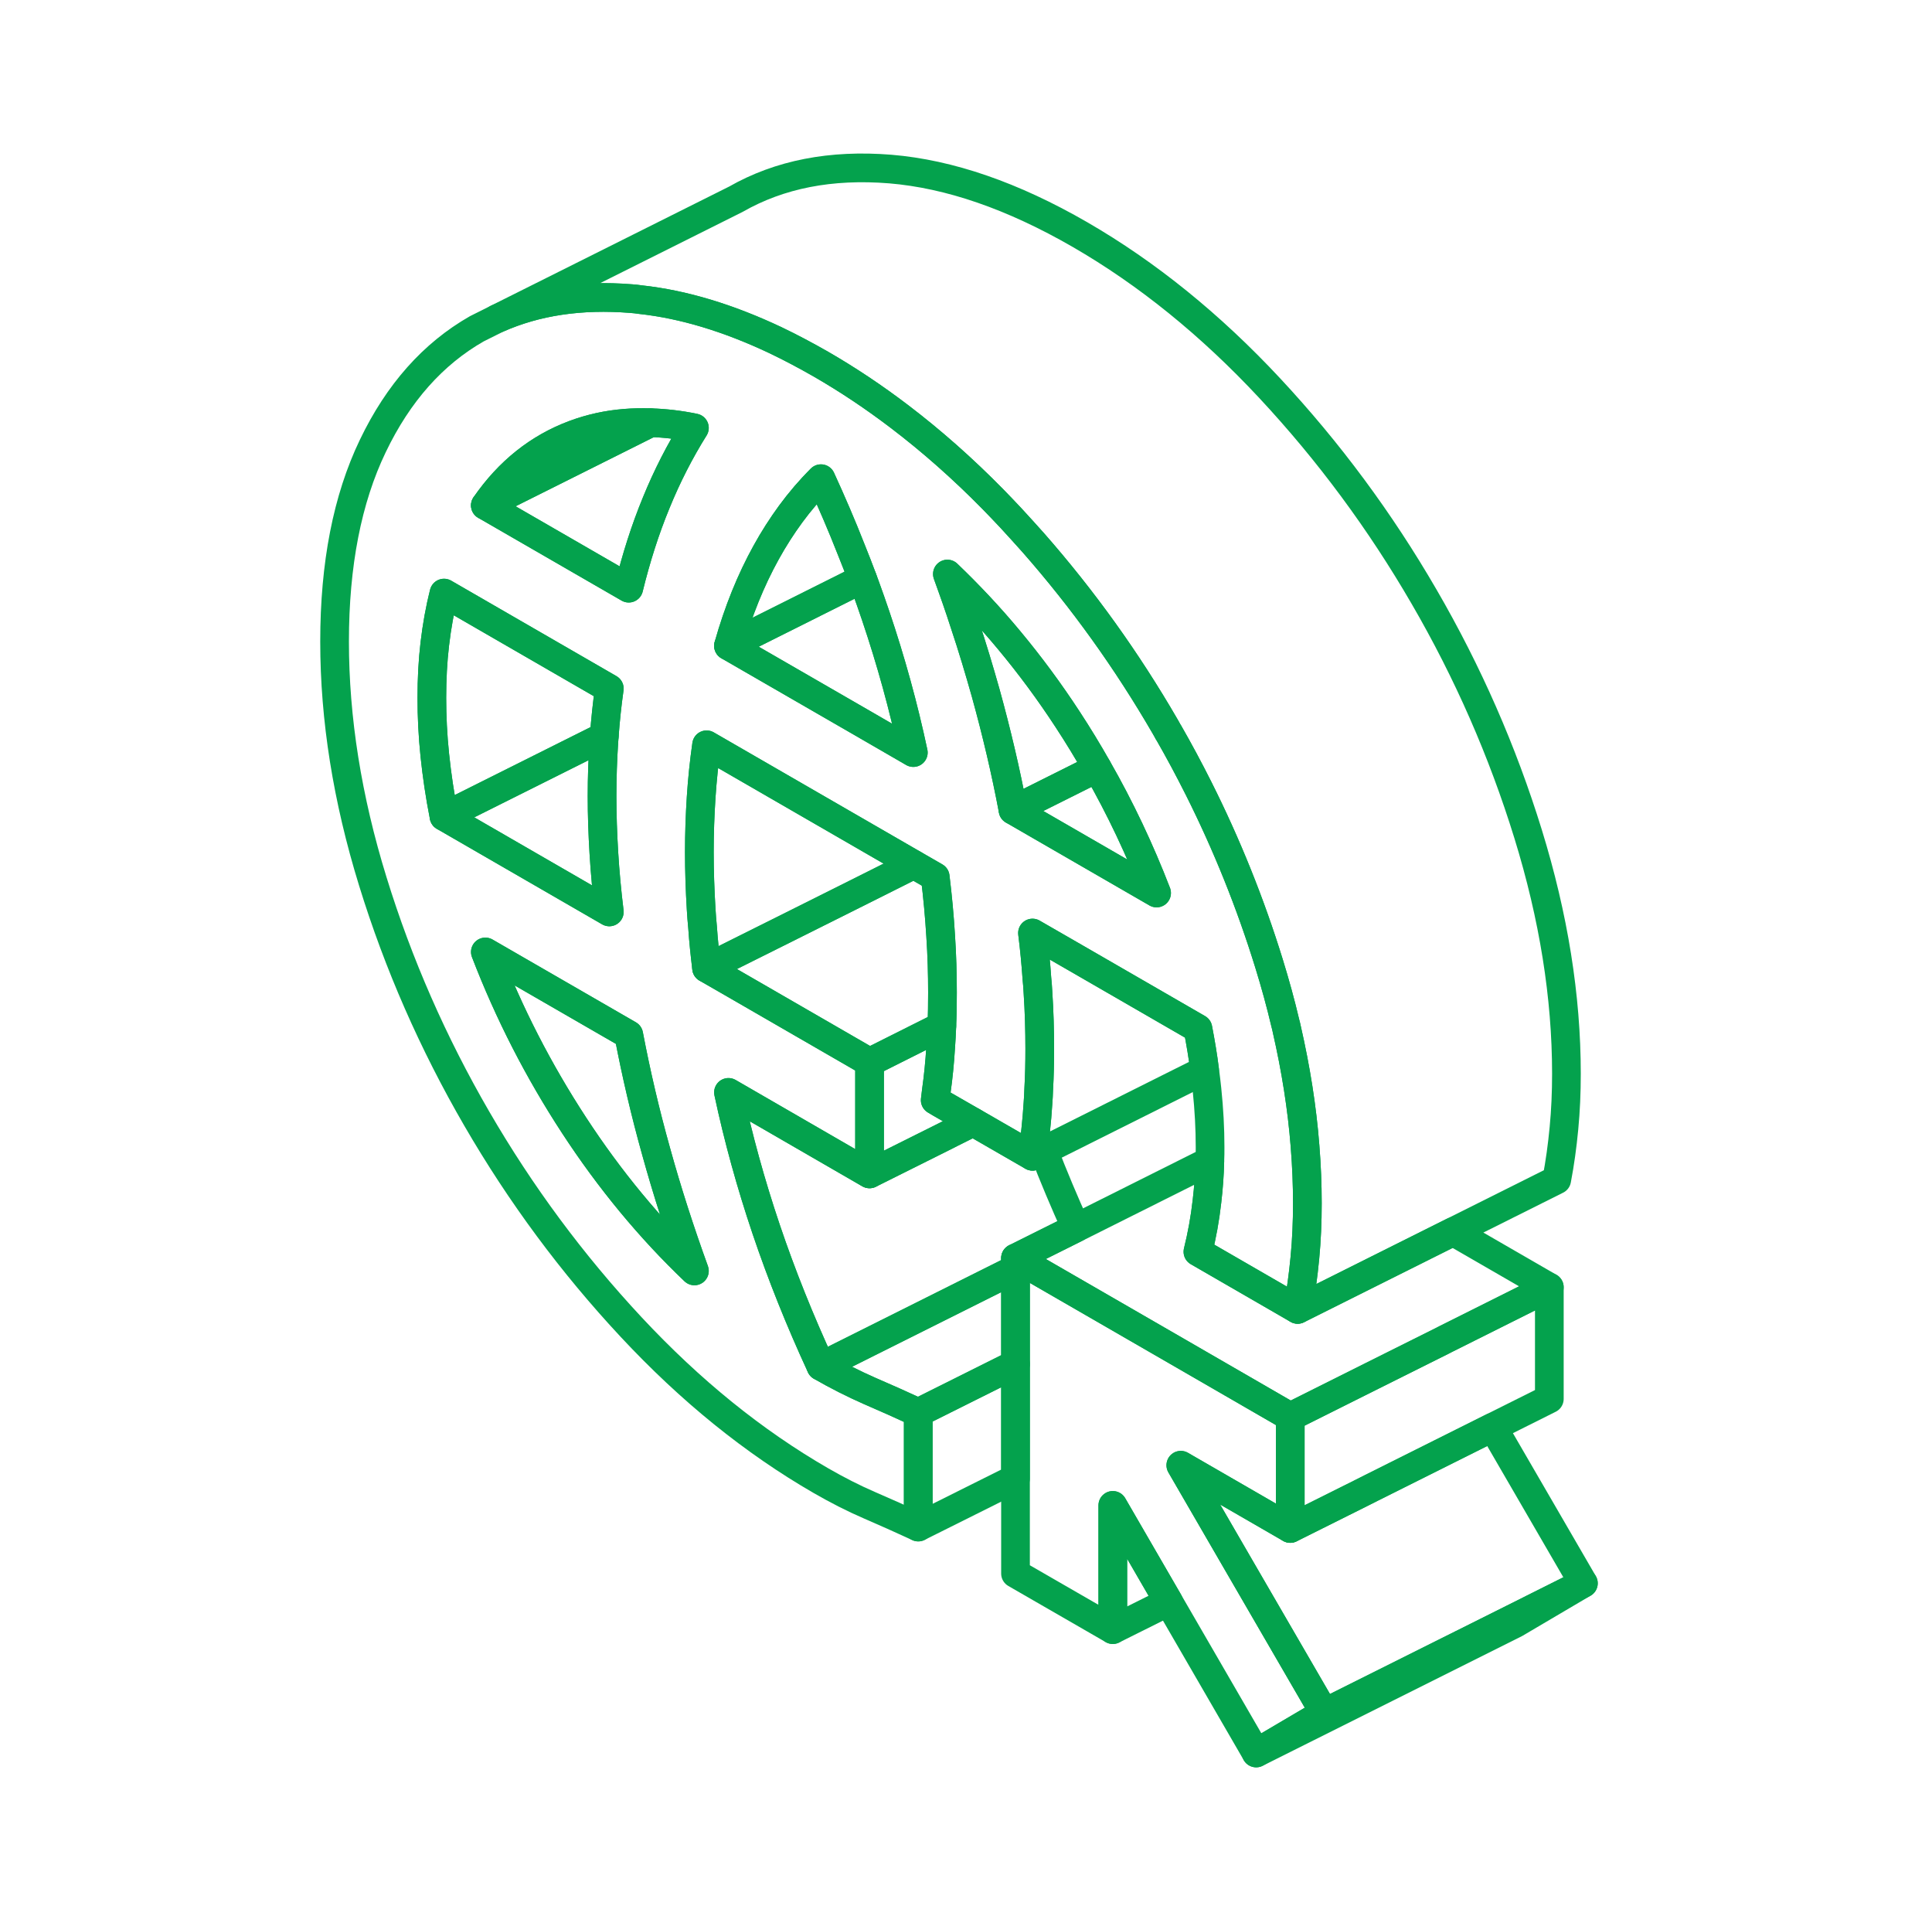 <svg width="101" height="100" viewBox="0 0 101 100" fill="none" xmlns="http://www.w3.org/2000/svg">
<path d="M68.224 59.908C68.068 57.904 67.743 55.865 67.269 53.793C67.249 53.685 67.222 53.583 67.195 53.482C66.951 52.446 66.666 51.41 66.341 50.36C65.366 47.205 64.134 44.144 62.651 41.191C62.157 40.209 61.635 39.234 61.087 38.279H61.08C61.026 38.171 60.965 38.07 60.904 37.961C58.913 34.528 56.617 31.325 54.017 28.366C53.624 27.926 53.231 27.492 52.832 27.059C52.52 26.727 52.209 26.402 51.898 26.084C50.327 24.486 48.701 23.05 47.029 21.777C45.695 20.761 44.327 19.847 42.918 19.035C42.112 18.574 41.32 18.154 40.541 17.782C38.077 16.617 35.727 15.906 33.485 15.662C33.323 15.635 33.16 15.622 32.998 15.608C30.364 15.398 28.027 15.743 25.982 16.658L24.926 17.186C22.637 18.493 20.822 20.531 19.488 23.314C18.154 26.09 17.491 29.497 17.491 33.533C17.491 37.569 18.154 41.747 19.488 46.067C20.822 50.394 22.637 54.525 24.926 58.473C27.215 62.42 29.903 66.05 32.998 69.368C36.093 72.686 39.397 75.361 42.918 77.393C43.765 77.88 44.611 78.314 45.458 78.679C46.304 79.045 47.157 79.424 48.004 79.817V73.838C47.157 73.445 46.304 73.066 45.458 72.7C44.611 72.327 43.765 71.901 42.918 71.413C41.815 69.023 40.86 66.639 40.054 64.256C39.248 61.865 38.591 59.482 38.083 57.098L45.37 61.31L45.458 61.357V55.52L38.293 51.383L36.939 50.604C36.851 49.886 36.776 49.175 36.729 48.471C36.695 48.153 36.675 47.834 36.654 47.516C36.594 46.507 36.56 45.518 36.56 44.543C36.56 43.568 36.594 42.62 36.654 41.679C36.715 40.744 36.81 39.83 36.939 38.93L47.774 45.187L48.891 45.83C49.02 46.873 49.114 47.902 49.175 48.911C49.243 49.92 49.27 50.915 49.27 51.884C49.27 52.473 49.263 53.055 49.236 53.631C49.223 54.003 49.202 54.376 49.175 54.748C49.128 55.527 49.053 56.292 48.945 57.051C48.931 57.2 48.911 57.355 48.891 57.504L49.141 57.653L50.875 58.649L53.976 60.436C54.044 59.976 54.098 59.515 54.146 59.048C54.193 58.601 54.234 58.148 54.261 57.687C54.281 57.437 54.295 57.186 54.301 56.935C54.342 56.238 54.356 55.534 54.356 54.823C54.356 53.847 54.328 52.859 54.261 51.85C54.247 51.613 54.234 51.383 54.207 51.146C54.153 50.36 54.078 49.568 53.976 48.769L56.292 50.103L59.001 51.667L62.624 53.759C62.766 54.498 62.888 55.222 62.976 55.933C63.023 56.279 63.064 56.617 63.098 56.949C63.206 57.985 63.26 58.987 63.26 59.962C63.26 60.199 63.26 60.443 63.247 60.68C63.233 61.398 63.179 62.095 63.098 62.786C62.996 63.7 62.834 64.581 62.624 65.427L66.633 67.743L67.838 68.44C68.007 67.56 68.129 66.666 68.217 65.739C68.305 64.818 68.346 63.87 68.346 62.895C68.346 61.919 68.305 60.91 68.224 59.908ZM23.213 42.674C22.996 41.577 22.84 40.514 22.732 39.478C22.624 38.449 22.576 37.44 22.576 36.471C22.576 35.503 22.624 34.555 22.732 33.648C22.84 32.733 22.996 31.853 23.213 31L31.853 35.991C31.738 36.803 31.65 37.636 31.589 38.483L31.569 38.747C31.508 39.681 31.474 40.636 31.474 41.611C31.474 42.586 31.508 43.575 31.569 44.584C31.63 45.593 31.725 46.615 31.853 47.665L23.213 42.674ZM30.012 58.818C28.149 55.967 26.599 52.947 25.373 49.758L32.869 54.084C33.255 56.109 33.729 58.148 34.305 60.199C34.874 62.258 35.544 64.337 36.302 66.429C33.973 64.208 31.874 61.669 30.012 58.818ZM34.305 26.28C33.729 27.675 33.255 29.165 32.869 30.743L31.156 29.754L25.373 26.416C26.599 24.641 28.149 23.409 30.012 22.712C30.445 22.549 30.885 22.42 31.346 22.319C32.192 22.136 33.079 22.061 34.014 22.095C34.752 22.116 35.517 22.204 36.302 22.366C35.544 23.578 34.874 24.885 34.305 26.28ZM45.112 37.812L38.083 33.756C38.591 31.955 39.248 30.329 40.054 28.874C40.447 28.163 40.873 27.499 41.334 26.869C41.821 26.206 42.349 25.589 42.918 25.021C43.48 26.246 44.008 27.472 44.489 28.698C44.699 29.212 44.896 29.727 45.092 30.248C45.139 30.37 45.18 30.492 45.227 30.614C45.417 31.135 45.6 31.657 45.776 32.178C46.582 34.562 47.239 36.946 47.746 39.336L45.112 37.812ZM52.961 42.343C52.581 40.325 52.101 38.286 51.532 36.228C51.193 35.029 50.834 33.824 50.428 32.612C50.15 31.745 49.846 30.878 49.527 30.005C50.658 31.088 51.742 32.239 52.764 33.472C53.841 34.765 54.864 36.146 55.818 37.609C56.36 38.435 56.875 39.282 57.362 40.142C58.561 42.234 59.59 44.415 60.464 46.676L52.961 42.343Z" stroke="#04A24D" stroke-width="1.5" stroke-linecap="round" stroke-linejoin="round"/>
<path d="M36.302 66.429C33.973 64.208 31.873 61.669 30.011 58.818C28.149 55.967 26.598 52.947 25.373 49.757L32.869 54.084C33.255 56.109 33.729 58.147 34.304 60.199C34.873 62.258 35.544 64.337 36.302 66.429Z" stroke="#04A24D" stroke-width="1.5" stroke-linecap="round" stroke-linejoin="round"/>
<path d="M47.746 39.336L45.112 37.812L38.083 33.756L45.092 30.248C45.139 30.37 45.18 30.492 45.227 30.614C45.417 31.136 45.599 31.657 45.776 32.178C46.581 34.562 47.238 36.946 47.746 39.336Z" stroke="#04A24D" stroke-width="1.5" stroke-linecap="round" stroke-linejoin="round"/>
<path d="M45.092 30.248L38.083 33.756C38.591 31.955 39.248 30.329 40.054 28.874C40.446 28.163 40.873 27.499 41.333 26.869C41.821 26.206 42.349 25.589 42.918 25.02C43.48 26.246 44.008 27.472 44.489 28.698C44.699 29.212 44.895 29.727 45.092 30.248Z" stroke="#04A24D" stroke-width="1.5" stroke-linecap="round" stroke-linejoin="round"/>
<path d="M60.463 46.676L52.96 42.343L57.362 40.142C58.561 42.234 59.59 44.415 60.463 46.676Z" stroke="#04A24D" stroke-width="1.5" stroke-linecap="round" stroke-linejoin="round"/>
<path d="M57.362 40.142L52.96 42.342C52.581 40.324 52.1 38.286 51.531 36.227C51.193 35.029 50.834 33.824 50.428 32.611C50.15 31.745 49.845 30.878 49.527 30.004C50.658 31.088 51.741 32.239 52.764 33.471C53.84 34.765 54.863 36.146 55.818 37.609C56.359 38.435 56.874 39.282 57.362 40.142Z" stroke="#04A24D" stroke-width="1.5" stroke-linecap="round" stroke-linejoin="round"/>
<path d="M56.251 64.181L53.089 65.759V66.328L51.423 67.16L42.918 71.413C41.814 69.023 40.859 66.639 40.054 64.255C39.248 61.865 38.591 59.481 38.083 57.098L45.369 61.31L45.457 61.357L49.514 59.332L49.696 59.238L50.875 58.648L53.976 60.436L54.558 60.145C55.073 61.486 55.642 62.833 56.251 64.181Z" stroke="#04A24D" stroke-width="1.5" stroke-linecap="round" stroke-linejoin="round"/>
<path d="M62.976 55.933L54.558 60.145L53.976 60.436C54.044 59.976 54.098 59.515 54.145 59.048C54.193 58.601 54.233 58.147 54.261 57.687C54.281 57.436 54.294 57.186 54.301 56.935C54.342 56.238 54.355 55.533 54.355 54.822C54.355 53.847 54.328 52.859 54.261 51.85C54.247 51.613 54.233 51.383 54.206 51.145C54.152 50.36 54.078 49.568 53.976 48.769L56.292 50.103L59.001 51.667L62.623 53.759C62.766 54.497 62.888 55.222 62.976 55.933Z" stroke="#04A24D" stroke-width="1.5" stroke-linecap="round" stroke-linejoin="round"/>
<path d="M50.875 58.648L49.697 59.237L49.514 59.332L45.458 61.357V55.52L45.898 55.303L48.071 54.213L49.236 53.63C49.223 54.003 49.202 54.375 49.175 54.748C49.128 55.526 49.053 56.292 48.945 57.05C48.931 57.199 48.911 57.355 48.891 57.504L49.141 57.653L50.875 58.648Z" stroke="#04A24D" stroke-width="1.5" stroke-linecap="round" stroke-linejoin="round"/>
<path d="M49.27 51.884C49.27 52.473 49.263 53.055 49.236 53.631L48.071 54.213L45.897 55.303L45.457 55.52L38.293 51.383L36.938 50.604L37.656 50.245L41.388 48.383L45.071 46.541L47.773 45.187L48.89 45.83C49.019 46.873 49.114 47.902 49.175 48.911C49.243 49.92 49.27 50.915 49.27 51.884Z" stroke="#04A24D" stroke-width="1.5" stroke-linecap="round" stroke-linejoin="round"/>
<path d="M47.773 45.186L45.072 46.541L41.388 48.382L37.657 50.245L36.939 50.603C36.851 49.886 36.776 49.175 36.729 48.47C36.695 48.152 36.675 47.834 36.654 47.516C36.593 46.507 36.56 45.518 36.56 44.543C36.56 43.568 36.593 42.62 36.654 41.678C36.715 40.744 36.81 39.83 36.939 38.929L47.773 45.186Z" stroke="#04A24D" stroke-width="1.5" stroke-linecap="round" stroke-linejoin="round"/>
<path d="M34.013 22.095L31.196 23.504L25.373 26.415C26.598 24.641 28.149 23.409 30.011 22.711C30.445 22.549 30.885 22.42 31.345 22.319C32.192 22.136 33.079 22.061 34.013 22.095Z" stroke="#04A24D" stroke-width="1.5" stroke-linecap="round" stroke-linejoin="round"/>
<path d="M36.302 22.366C35.544 23.578 34.873 24.885 34.304 26.28C33.729 27.675 33.255 29.165 32.869 30.742L31.156 29.754L25.373 26.415L31.196 23.503L34.013 22.095C34.751 22.115 35.517 22.203 36.302 22.366Z" stroke="#04A24D" stroke-width="1.5" stroke-linecap="round" stroke-linejoin="round"/>
<path d="M31.854 47.665L23.213 42.674L31.589 38.489L31.569 38.747C31.508 39.681 31.474 40.636 31.474 41.611C31.474 42.586 31.508 43.575 31.569 44.584C31.63 45.593 31.725 46.615 31.854 47.665Z" stroke="#04A24D" stroke-width="1.5" stroke-linecap="round" stroke-linejoin="round"/>
<path d="M31.853 35.99C31.738 36.803 31.65 37.636 31.589 38.483L23.212 42.674C22.995 41.577 22.84 40.514 22.731 39.478C22.623 38.449 22.576 37.44 22.576 36.471C22.576 35.503 22.623 34.555 22.731 33.648C22.84 32.733 22.995 31.853 23.212 31L31.853 35.99Z" stroke="#04A24D" stroke-width="1.5" stroke-linecap="round" stroke-linejoin="round"/>
<path d="M53.089 66.327V71.298L48.004 73.837C47.157 73.444 46.304 73.065 45.457 72.7C44.611 72.327 43.764 71.9 42.918 71.413L51.423 67.16L53.089 66.327Z" stroke="#04A24D" stroke-width="1.5" stroke-linecap="round" stroke-linejoin="round"/>
<path d="M82.776 82.756L79.214 84.855L65.67 91.627L69.232 89.528L79.072 84.611L82.776 82.756Z" stroke="#04A24D" stroke-width="1.5" stroke-linecap="round" stroke-linejoin="round"/>
<path d="M80.995 67.282V73.119L78.042 74.596L74.345 76.444L71.717 77.758L71.115 78.062L67.451 79.891V74.054L71.717 71.921L75.421 70.072L75.577 69.991L80.995 67.282Z" stroke="#04A24D" stroke-width="1.5" stroke-linecap="round" stroke-linejoin="round"/>
<path d="M69.232 89.527L65.67 91.626L61.093 83.723L58.174 78.685V85.179L53.088 82.247V65.758L53.617 66.063L58.228 68.725L61.546 70.641L66.632 73.58L67.451 74.054V79.891L61.729 76.586L64.79 81.868L69.232 89.527Z" stroke="#04A24D" stroke-width="1.5" stroke-linecap="round" stroke-linejoin="round"/>
<path d="M82.776 82.755L79.072 84.611L69.233 89.527L64.791 81.868L61.73 76.586L67.452 79.891L71.115 78.062L71.718 77.758L74.346 76.444L78.043 74.596L82.776 82.755Z" stroke="#04A24D" stroke-width="1.5" stroke-linecap="round" stroke-linejoin="round"/>
<path d="M61.093 83.723L58.175 85.179V78.685L61.093 83.723Z" stroke="#04A24D" stroke-width="1.5" stroke-linecap="round" stroke-linejoin="round"/>
<path d="M53.089 71.298V77.278L48.003 79.817V73.838L53.089 71.298Z" stroke="#04A24D" stroke-width="1.5" stroke-linecap="round" stroke-linejoin="round"/>
<path d="M80.995 67.282L75.578 69.991L75.422 70.072L71.718 71.921L67.452 74.054L66.633 73.58L61.547 70.641L58.229 68.725L53.617 66.063L53.089 65.759L56.252 64.181L63.247 60.68C63.233 61.398 63.179 62.095 63.098 62.786C62.996 63.7 62.834 64.58 62.624 65.427L66.633 67.743L67.838 68.44L75.964 64.377L80.995 67.282Z" stroke="#04A24D" stroke-width="1.5" stroke-linecap="round" stroke-linejoin="round"/>
<path d="M81.889 56.123C81.889 57.098 81.848 58.046 81.76 58.967C81.672 59.894 81.55 60.788 81.381 61.669L67.838 68.44C68.007 67.56 68.129 66.666 68.217 65.738C68.305 64.817 68.345 63.869 68.345 62.894C68.345 61.919 68.305 60.91 68.224 59.908C68.068 57.904 67.743 55.865 67.269 53.793C67.248 53.685 67.221 53.583 67.194 53.482C66.95 52.446 66.666 51.41 66.341 50.36C65.366 47.204 64.133 44.144 62.65 41.191C62.156 40.209 61.635 39.234 61.086 38.279H61.079C61.025 38.171 60.964 38.069 60.903 37.961C58.913 34.528 56.617 31.325 54.017 28.366C53.624 27.925 53.231 27.492 52.831 27.059C52.52 26.727 52.209 26.402 51.897 26.083C50.326 24.485 48.701 23.05 47.028 21.777C45.694 20.761 44.326 19.847 42.918 19.034C42.112 18.574 41.32 18.154 40.541 17.781C38.076 16.617 35.726 15.906 33.485 15.662C33.322 15.635 33.16 15.621 32.997 15.608C30.363 15.398 28.027 15.743 25.982 16.657L38.469 10.414C40.758 9.107 43.446 8.586 46.541 8.836C49.635 9.093 52.94 10.231 56.461 12.263C59.976 14.294 63.28 16.969 66.375 20.287C69.469 23.605 72.158 27.241 74.447 31.189C76.736 35.13 78.55 39.268 79.884 43.588C81.218 47.908 81.889 52.087 81.889 56.123Z" stroke="#04A24D" stroke-width="1.5" stroke-linecap="round" stroke-linejoin="round"/>
</svg>
